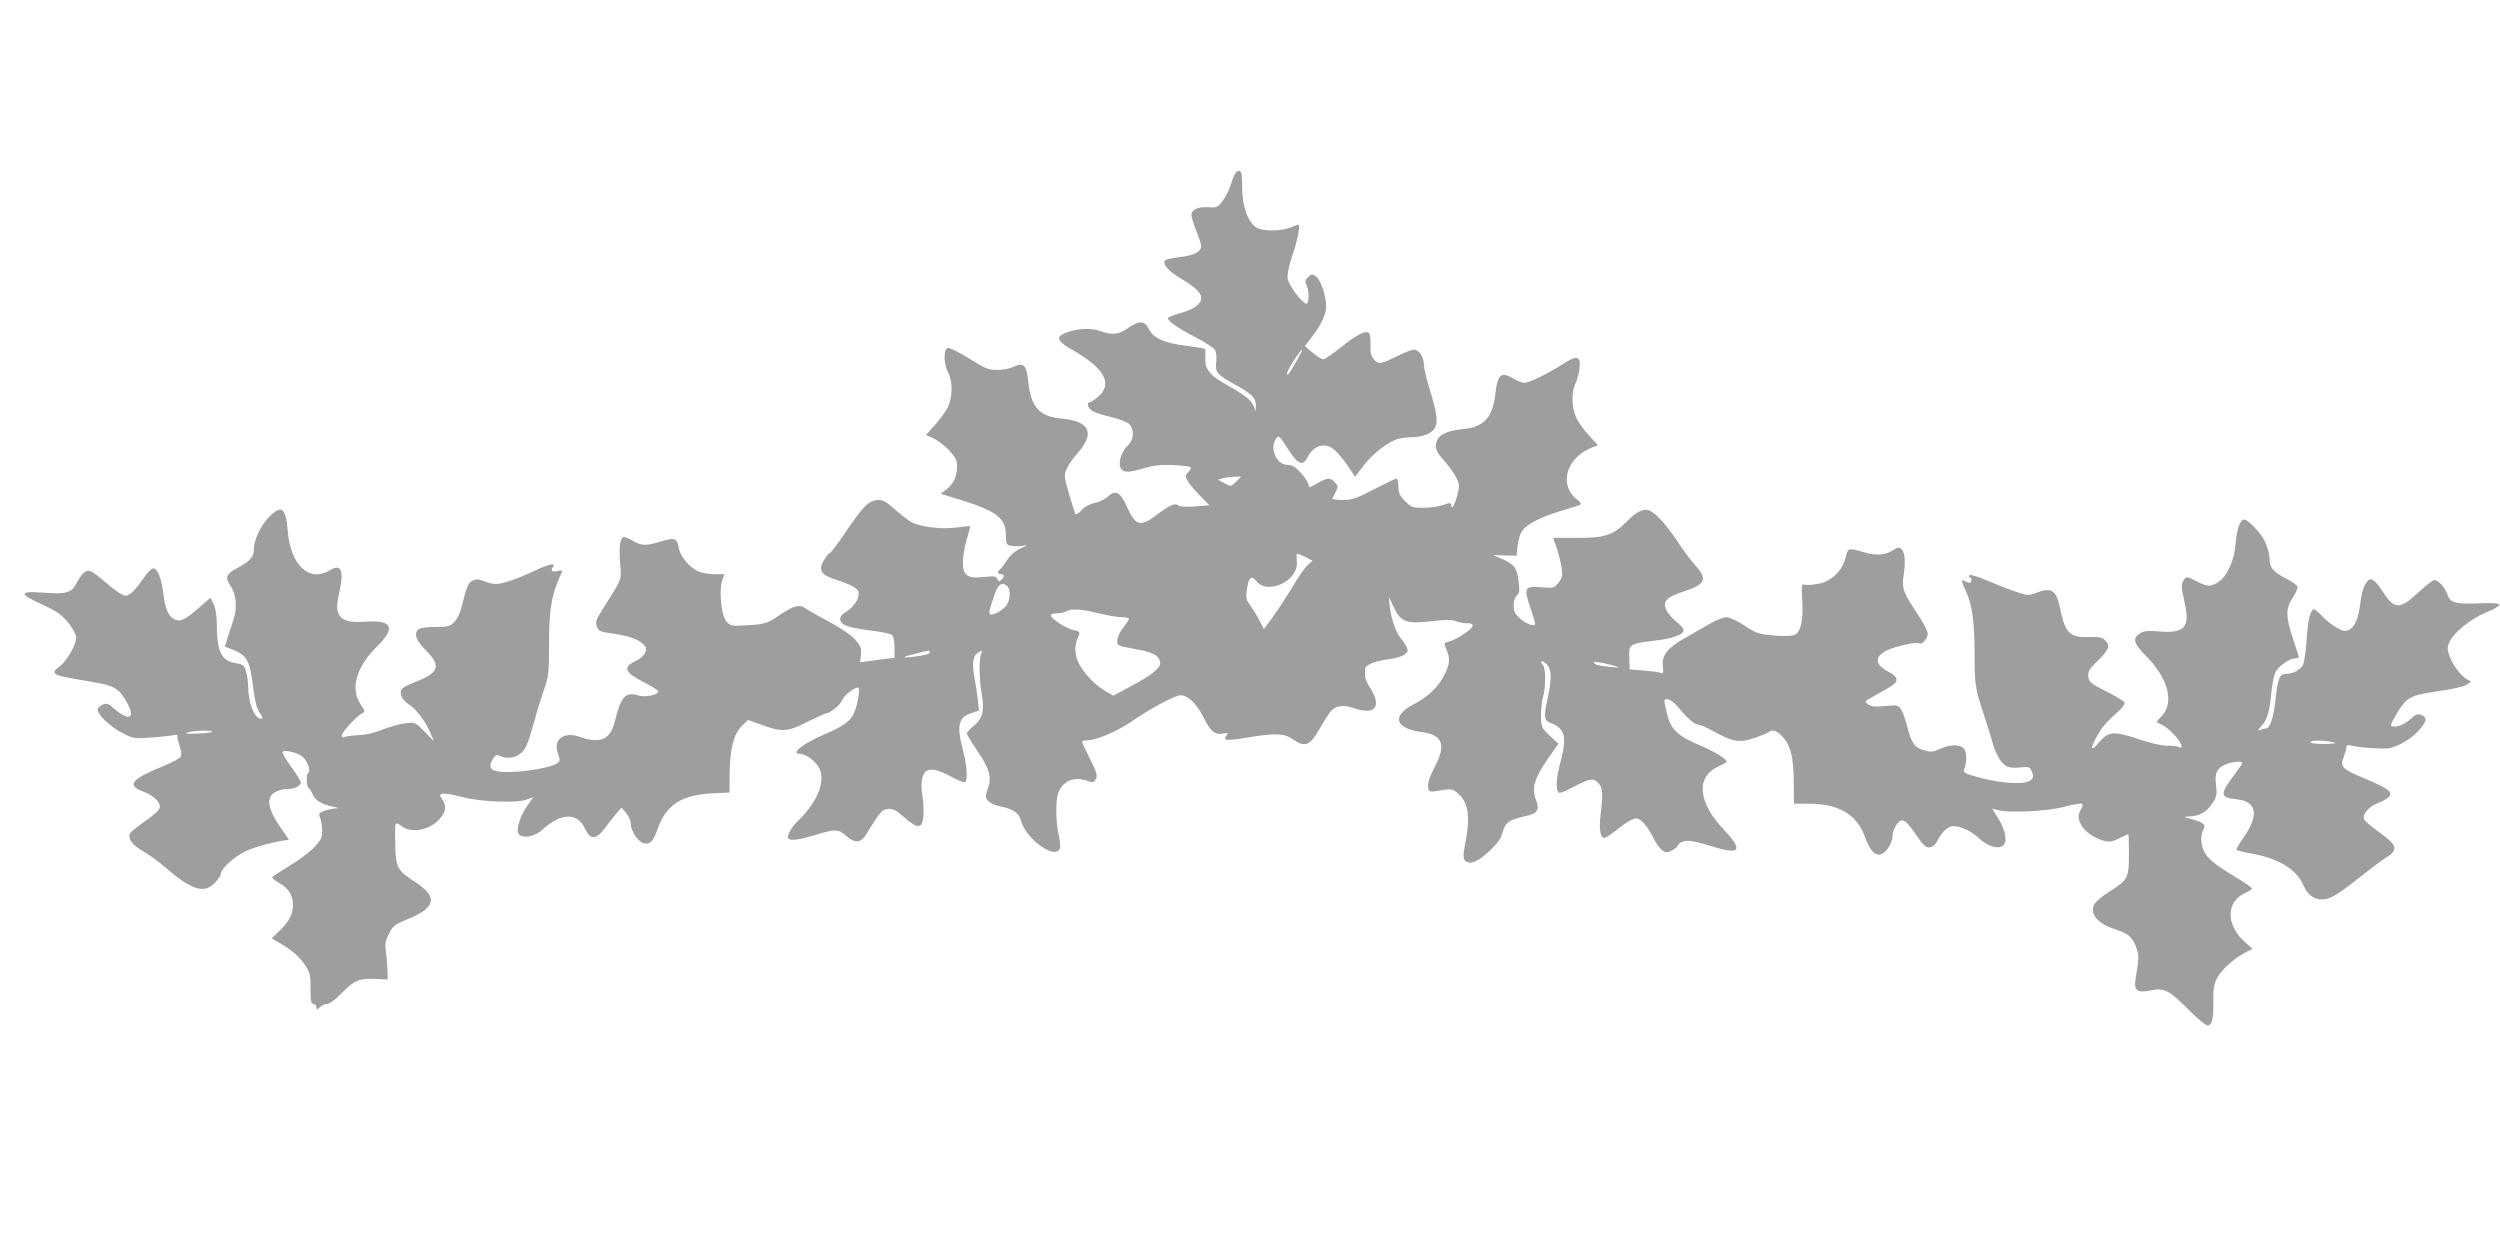 <?xml version="1.0" standalone="no"?>
<!DOCTYPE svg PUBLIC "-//W3C//DTD SVG 20010904//EN"
 "http://www.w3.org/TR/2001/REC-SVG-20010904/DTD/svg10.dtd">
<svg version="1.0" xmlns="http://www.w3.org/2000/svg"
 width="1280pt" height="640pt" viewBox="0 0 1280 640"
 preserveAspectRatio="xMidYMid meet">
<g transform="translate(0,640) scale(0.1,-0.1)"
fill="#9e9e9e" stroke="none">
<path d="M6332 5521 c-7 -4 -19 -30 -27 -57 -8 -28 -27 -68 -43 -90 -26 -36
-31 -38 -74 -35 -55 3 -88 -12 -88 -40 0 -10 11 -47 25 -81 14 -34 25 -70 25
-79 0 -28 -40 -48 -107 -55 -34 -4 -67 -10 -74 -15 -23 -14 7 -53 69 -90 82
-49 112 -78 112 -104 0 -32 -37 -59 -109 -79 -34 -9 -61 -21 -61 -25 0 -16 49
-50 138 -96 51 -26 97 -56 103 -68 6 -11 9 -39 6 -62 -7 -50 4 -63 98 -115 83
-46 105 -67 105 -104 l-1 -31 -13 31 c-13 29 -48 55 -158 117 -66 38 -90 72
-87 124 2 23 1 44 -2 47 -2 2 -44 9 -92 15 -115 14 -171 39 -194 85 -21 45
-49 47 -108 6 -49 -34 -80 -37 -145 -14 -48 17 -120 12 -178 -12 -48 -19 -38
-42 36 -84 165 -93 211 -174 137 -239 -20 -17 -40 -31 -45 -31 -19 0 -10 -30
13 -44 12 -8 55 -22 96 -31 40 -10 82 -26 92 -36 28 -28 25 -80 -6 -109 -29
-27 -49 -82 -40 -109 10 -31 38 -34 115 -10 54 16 89 20 154 18 47 -2 88 -7
91 -11 4 -4 0 -14 -9 -23 -9 -9 -16 -19 -16 -21 0 -16 28 -55 72 -100 l50 -51
-74 -6 c-44 -3 -78 -1 -86 6 -16 13 -44 0 -107 -47 -86 -66 -111 -60 -156 41
-33 74 -58 87 -97 50 -15 -13 -45 -28 -66 -32 -24 -4 -50 -18 -67 -36 -15 -16
-30 -26 -33 -21 -6 11 -47 149 -53 183 -6 33 13 69 71 137 83 97 52 156 -89
169 -113 10 -156 58 -170 186 -9 87 -23 103 -73 80 -20 -10 -59 -18 -87 -17
-44 0 -62 7 -142 58 -51 32 -100 56 -110 54 -24 -5 -22 -81 3 -129 23 -45 21
-125 -4 -176 -11 -21 -41 -62 -66 -90 l-45 -50 40 -18 c21 -10 57 -38 79 -61
33 -36 40 -51 40 -84 0 -50 -20 -91 -57 -118 l-27 -20 104 -32 c183 -57 230
-93 230 -180 0 -42 3 -49 24 -54 13 -3 39 -4 58 -1 33 5 32 5 -9 -14 -26 -12
-52 -35 -67 -60 -14 -21 -30 -42 -36 -46 -15 -9 -12 -25 5 -25 19 0 19 -14 1
-29 -11 -9 -15 -8 -20 5 -5 14 -16 15 -67 10 -86 -10 -109 6 -109 77 0 28 9
81 20 116 11 36 18 66 17 67 -1 1 -33 -2 -72 -7 -77 -10 -180 3 -227 27 -16 8
-53 37 -84 64 -38 35 -62 50 -82 50 -54 -1 -77 -23 -181 -177 -35 -51 -67 -93
-71 -93 -5 0 -18 -16 -30 -36 -32 -50 -18 -77 52 -99 82 -27 117 -45 123 -65
9 -28 -20 -75 -60 -100 -26 -16 -35 -28 -33 -44 4 -27 44 -40 162 -55 49 -6
95 -16 102 -22 9 -7 14 -32 14 -64 l0 -53 -52 -6 c-29 -4 -69 -9 -88 -12 l-36
-5 4 39 c3 34 -1 45 -31 79 -20 22 -75 59 -129 88 -51 27 -105 57 -120 68 -34
25 -63 18 -142 -36 -62 -42 -78 -46 -205 -50 -37 -2 -47 2 -65 26 -24 33 -35
157 -18 207 l11 30 -50 0 c-27 0 -64 6 -82 14 -47 19 -96 79 -103 126 -8 46
-20 49 -100 25 -65 -20 -93 -19 -132 5 -18 11 -39 20 -46 20 -21 0 -28 -46
-21 -135 7 -89 14 -70 -95 -243 -28 -44 -32 -57 -24 -79 8 -25 16 -28 89 -38
81 -12 131 -31 155 -60 19 -23 0 -58 -45 -79 -69 -33 -58 -59 47 -112 37 -19
68 -38 68 -43 0 -20 -68 -33 -105 -21 -61 20 -87 -9 -115 -127 -23 -99 -75
-124 -181 -86 -85 30 -140 -14 -111 -90 10 -27 10 -34 -4 -44 -44 -32 -262
-59 -321 -39 -27 9 -29 32 -7 64 12 17 19 20 34 12 30 -16 75 -12 102 10 30
23 39 45 73 165 13 50 36 123 50 163 23 66 26 89 26 210 -1 206 12 278 67 396
3 5 -7 6 -20 3 -30 -8 -42 1 -27 20 20 23 -21 15 -91 -18 -86 -41 -167 -69
-200 -69 -15 0 -43 6 -62 14 -27 12 -39 12 -58 3 -24 -12 -28 -23 -60 -146 -6
-24 -22 -54 -35 -67 -21 -21 -33 -24 -98 -24 -43 0 -78 -5 -85 -12 -24 -24
-12 -57 38 -107 82 -82 68 -117 -62 -166 -26 -10 -53 -24 -59 -31 -18 -22 -2
-57 35 -81 38 -24 89 -92 112 -151 l16 -37 -48 49 c-47 48 -48 48 -98 43 -28
-3 -80 -18 -116 -32 -40 -17 -88 -28 -126 -29 -33 -2 -66 -6 -72 -10 -7 -4
-12 -1 -12 8 0 17 73 97 103 113 18 9 17 12 -7 48 -54 79 -22 191 86 297 96
94 76 135 -61 125 -128 -10 -163 25 -136 139 28 123 14 161 -47 124 -105 -64
-201 27 -215 203 -9 118 -32 135 -95 70 -45 -46 -77 -115 -78 -164 0 -41 -18
-61 -88 -99 -55 -29 -61 -49 -31 -91 28 -40 35 -111 15 -169 -8 -25 -21 -67
-30 -93 l-15 -48 27 -10 c86 -31 101 -55 118 -197 9 -73 19 -111 34 -132 16
-23 18 -30 7 -30 -35 0 -67 83 -67 174 0 17 -5 47 -10 67 -9 32 -15 37 -49 43
-78 12 -100 56 -101 199 0 42 -6 82 -16 103 l-16 34 -62 -54 c-72 -63 -98 -74
-131 -52 -26 17 -40 55 -50 135 -8 69 -29 121 -50 121 -8 0 -30 -21 -48 -47
-45 -66 -73 -93 -96 -93 -11 0 -48 24 -82 53 -89 75 -96 79 -119 72 -11 -4
-31 -28 -45 -55 -29 -57 -53 -64 -179 -54 -113 9 -119 -6 -21 -51 42 -19 90
-44 106 -56 40 -28 89 -96 89 -124 0 -37 -49 -121 -85 -147 -44 -31 -33 -44
46 -58 30 -5 91 -16 135 -24 100 -17 124 -32 164 -103 47 -82 11 -98 -66 -31
-30 27 -38 29 -59 20 -14 -7 -25 -17 -25 -25 0 -26 60 -84 121 -117 61 -32 64
-33 153 -26 50 3 101 9 114 12 13 4 22 3 20 -2 -2 -5 4 -29 11 -52 10 -29 12
-49 5 -58 -5 -8 -45 -29 -89 -47 -161 -65 -188 -97 -106 -128 55 -20 93 -55
89 -83 -2 -13 -30 -39 -73 -69 -38 -26 -74 -55 -78 -63 -15 -27 8 -59 65 -92
29 -16 80 -54 113 -82 136 -118 201 -138 256 -79 16 17 29 36 29 43 0 26 65
87 124 116 48 24 156 53 224 60 2 0 -12 21 -31 48 -62 85 -82 144 -59 178 12
19 49 34 82 34 38 0 70 16 70 34 0 7 -23 44 -50 81 -28 38 -47 72 -43 76 12
12 81 -6 103 -26 24 -21 42 -72 29 -80 -12 -8 -12 -72 2 -80 5 -4 14 -18 19
-30 12 -31 47 -54 101 -64 29 -6 35 -9 18 -10 -14 -1 -40 -6 -58 -12 -24 -9
-30 -15 -25 -28 12 -26 17 -79 10 -106 -9 -35 -69 -90 -164 -148 -46 -28 -85
-54 -88 -58 -2 -4 14 -18 37 -31 48 -27 69 -62 69 -115 0 -44 -22 -85 -73
-133 l-36 -34 42 -25 c62 -36 99 -68 130 -114 24 -35 27 -49 27 -119 0 -63 3
-78 15 -78 8 0 15 -7 15 -17 0 -15 1 -15 18 0 10 10 27 17 38 17 11 0 42 23
69 51 69 70 92 80 172 77 l68 -3 -1 45 c-1 25 -4 68 -8 95 -6 42 -4 57 16 95
20 40 31 48 93 73 147 59 159 115 42 190 -94 62 -100 73 -103 189 -2 56 -1
105 2 110 3 5 17 -1 31 -12 50 -39 146 -20 196 39 31 37 34 66 11 99 -14 20
-14 23 0 28 9 3 56 -4 104 -17 97 -26 284 -32 334 -11 l28 11 -36 -53 c-38
-58 -55 -128 -34 -141 30 -19 82 -6 122 31 93 84 176 84 214 0 26 -57 57 -56
101 4 18 25 45 58 59 75 l26 30 24 -28 c13 -16 24 -41 24 -56 0 -37 40 -95 68
-99 33 -5 47 10 71 79 44 120 120 168 276 177 l90 4 1 102 c1 124 22 200 64
241 l30 29 63 -23 c107 -40 139 -39 237 11 47 24 90 43 95 44 25 2 76 42 86
68 11 26 61 66 83 66 11 0 -2 -86 -19 -125 -19 -47 -55 -73 -156 -116 -113
-49 -175 -99 -121 -99 34 0 91 -49 103 -88 20 -67 -23 -165 -109 -248 -40 -38
-67 -86 -55 -98 12 -12 59 -5 138 19 102 32 117 31 159 -6 44 -38 74 -35 101
9 72 118 80 127 112 130 25 3 41 -6 83 -43 70 -62 94 -59 98 12 2 29 -1 76 -6
104 -10 55 -1 107 20 121 25 15 62 7 125 -27 36 -20 69 -33 74 -30 15 10 10
85 -11 165 -33 126 -23 168 46 190 l36 12 -5 52 c-3 28 -11 81 -18 118 -14 77
-7 113 23 129 19 10 20 9 12 -7 -12 -26 -11 -137 3 -211 15 -80 3 -124 -42
-160 -19 -16 -35 -32 -35 -38 0 -5 22 -43 50 -83 66 -97 79 -141 58 -199 -14
-40 -14 -45 1 -63 9 -11 37 -24 63 -29 61 -11 96 -34 104 -69 23 -95 177 -208
201 -146 3 9 0 41 -7 72 -15 68 -16 176 -1 214 24 62 84 85 155 58 21 -8 27
-6 37 12 9 17 4 34 -30 102 -23 45 -41 85 -41 89 0 4 15 7 34 7 38 0 150 48
215 93 105 72 226 137 256 137 38 0 82 -43 118 -115 34 -69 59 -89 98 -81 27
5 30 4 19 -9 -22 -27 -2 -29 103 -12 145 25 193 23 238 -9 61 -42 86 -32 135
54 23 40 50 82 59 92 25 27 65 33 114 15 112 -39 149 6 85 105 -22 34 -28 55
-25 93 1 23 49 43 124 52 32 4 67 15 79 24 18 15 19 20 8 42 -7 13 -20 33 -30
44 -23 25 -49 105 -55 164 l-5 46 25 -52 c37 -78 63 -88 190 -74 78 9 109 9
131 0 16 -6 41 -11 57 -10 17 1 27 -4 27 -13 0 -16 -83 -72 -122 -81 -26 -7
-26 -7 -12 -41 20 -47 18 -73 -12 -132 -29 -58 -85 -112 -154 -147 -117 -60
-99 -125 39 -143 109 -15 127 -65 65 -182 -23 -44 -34 -78 -32 -97 3 -30 1
-30 84 -17 36 6 45 3 73 -22 48 -44 59 -117 36 -235 -15 -80 -15 -93 -3 -106
23 -22 63 -7 123 49 36 33 58 62 65 86 17 62 33 74 119 93 64 14 76 32 54 87
-22 57 -6 109 62 207 l54 77 -45 42 c-42 41 -44 45 -44 102 0 32 5 75 10 94
15 51 15 147 0 165 -20 24 -6 27 18 5 26 -25 28 -73 7 -170 -22 -99 -20 -119
13 -131 75 -29 86 -69 52 -199 -20 -76 -25 -126 -14 -153 4 -12 20 -7 80 24
86 45 104 47 129 18 21 -22 23 -55 10 -160 -9 -74 -2 -119 19 -119 7 0 41 22
75 50 36 29 73 50 86 50 26 0 59 -37 94 -107 11 -23 30 -48 42 -57 19 -13 25
-13 50 0 16 8 29 19 29 25 0 5 11 14 25 19 28 11 54 6 177 -31 119 -35 129 -7
36 91 -132 138 -147 267 -37 322 19 10 39 20 44 22 23 8 -34 47 -125 87 -121
51 -156 84 -175 165 -18 76 -18 74 4 74 10 0 33 -17 50 -37 17 -21 36 -42 40
-46 35 -34 53 -47 67 -47 9 0 43 -15 77 -34 98 -55 134 -60 209 -35 35 12 67
25 73 30 17 16 41 9 68 -19 44 -46 60 -104 61 -232 l1 -115 80 0 c152 -1 243
-56 285 -173 26 -73 56 -100 89 -82 24 12 51 60 51 90 0 34 29 80 50 80 12 0
33 -21 59 -58 21 -32 46 -64 54 -71 25 -20 50 -9 69 29 20 40 53 70 77 70 41
0 91 -23 131 -60 48 -44 100 -60 126 -39 23 19 13 78 -25 139 l-31 50 27 -7
c59 -17 254 -7 341 16 46 12 87 19 92 16 6 -4 3 -16 -6 -30 -32 -48 9 -116 88
-149 49 -21 66 -20 113 4 22 11 41 20 42 20 2 0 3 -46 3 -103 0 -123 -4 -131
-101 -193 -40 -25 -74 -55 -79 -69 -19 -50 24 -96 115 -125 61 -20 82 -38 101
-86 12 -32 15 -57 10 -91 -4 -27 -10 -64 -13 -84 -7 -51 12 -64 77 -50 70 15
97 1 195 -98 44 -45 87 -81 97 -81 24 0 32 33 30 123 -1 60 3 87 18 117 22 43
86 102 144 132 l39 20 -36 32 c-103 90 -102 212 3 256 16 7 30 16 30 21 0 4
-38 31 -85 59 -103 62 -141 93 -160 131 -18 33 -19 82 -4 111 14 26 4 36 -57
53 -48 13 -48 13 -14 15 52 2 86 21 116 65 23 34 26 46 20 93 -8 64 4 89 49
108 36 15 85 19 85 7 0 -3 -17 -29 -38 -57 -78 -103 -76 -120 8 -128 103 -10
118 -78 41 -190 -23 -33 -41 -63 -41 -67 0 -5 31 -13 70 -20 141 -23 239 -81
273 -163 21 -49 53 -73 97 -73 41 0 80 24 213 130 42 33 90 69 108 80 71 44
66 66 -31 135 -35 25 -68 53 -74 62 -16 25 21 69 75 89 24 9 48 24 54 34 14
23 -10 39 -132 91 -111 46 -123 59 -104 106 7 18 14 41 14 50 1 13 7 16 19 12
37 -11 182 -22 207 -14 52 15 108 49 144 89 43 47 46 68 15 80 -18 7 -29 4
-48 -14 -32 -29 -64 -45 -89 -45 -27 0 -26 5 12 69 46 77 68 90 183 108 113
16 163 28 184 44 13 9 13 11 0 16 -30 12 -77 69 -95 115 -15 40 -16 52 -5 78
21 50 109 122 189 154 39 16 70 34 68 40 -3 7 -34 10 -96 7 -129 -5 -154 2
-169 42 -14 40 -47 77 -68 77 -8 0 -46 -29 -84 -65 -93 -87 -121 -86 -180 5
-42 66 -64 78 -84 48 -18 -30 -24 -50 -35 -132 -11 -75 -38 -116 -76 -116 -24
0 -86 42 -124 84 -14 14 -28 26 -32 26 -20 0 -33 -53 -39 -155 -4 -64 -13
-119 -20 -132 -16 -25 -51 -43 -85 -43 -34 0 -43 -24 -55 -136 -10 -91 -28
-144 -49 -144 -5 0 -18 -3 -28 -7 -15 -5 -15 -3 4 18 31 34 42 69 52 171 5 52
15 98 25 113 20 30 73 65 99 65 9 0 17 2 17 5 0 3 -13 45 -30 95 -38 115 -38
154 -1 210 16 24 27 50 24 57 -3 8 -28 25 -55 39 -70 36 -88 57 -88 104 0 23
-11 61 -24 89 -23 45 -86 111 -106 111 -20 0 -38 -48 -43 -119 -7 -91 -45
-174 -91 -202 -40 -25 -53 -24 -112 6 -45 23 -50 24 -61 8 -17 -22 -16 -36 3
-122 28 -123 -2 -155 -131 -144 -60 5 -79 3 -100 -11 -38 -25 -31 -51 34 -116
111 -112 143 -233 82 -303 l-30 -33 35 -19 c56 -30 128 -133 77 -109 -10 4
-36 7 -58 6 -24 -1 -84 13 -147 34 -129 43 -153 40 -203 -19 -42 -51 -46 -31
-6 38 28 48 38 60 109 125 19 16 32 36 30 43 -2 6 -44 32 -94 57 -80 41 -89
48 -92 76 -3 25 5 39 47 79 58 57 67 79 40 106 -16 16 -32 19 -82 17 -98 -3
-123 21 -147 137 -21 105 -43 121 -126 89 -39 -15 -44 -14 -110 9 -38 13 -104
39 -146 57 -43 19 -81 30 -85 25 -5 -4 -3 -10 4 -12 7 -2 9 -11 6 -18 -4 -11
-10 -12 -25 -4 -11 6 -21 9 -23 7 -2 -2 7 -27 20 -55 33 -67 45 -157 45 -333
0 -149 3 -165 54 -320 14 -41 32 -101 41 -133 9 -31 28 -71 43 -88 28 -31 40
-34 122 -26 19 1 26 -5 34 -26 9 -24 7 -31 -9 -43 -34 -25 -171 -14 -293 24
-41 12 -51 19 -46 31 15 33 15 86 1 106 -19 25 -71 25 -126 0 -35 -16 -47 -16
-81 -6 -48 14 -63 36 -85 121 -9 36 -23 76 -32 88 -14 22 -19 23 -81 17 -51
-5 -72 -3 -87 8 -19 15 -19 16 10 32 125 70 135 76 135 95 0 13 -14 27 -40 40
-70 36 -75 77 -11 109 41 21 158 47 168 37 11 -11 43 26 43 50 0 12 -21 53
-46 91 -78 116 -87 140 -79 197 12 75 9 126 -8 143 -12 13 -18 12 -48 -6 -40
-25 -88 -27 -155 -6 -70 21 -72 20 -85 -31 -17 -66 -70 -119 -135 -132 -28 -6
-60 -9 -71 -6 -20 6 -20 3 -15 -84 5 -98 -8 -156 -38 -172 -12 -6 -53 -8 -105
-4 -80 7 -92 10 -153 51 -36 24 -78 43 -93 43 -15 0 -52 -15 -82 -32 -31 -18
-90 -52 -132 -76 -89 -50 -118 -88 -111 -145 4 -33 2 -38 -12 -32 -10 4 -49 9
-87 12 l-71 6 -2 58 c-3 71 -1 73 132 89 94 12 146 31 146 54 0 8 -17 28 -39
45 -21 17 -44 44 -51 61 -17 42 3 63 89 91 113 37 125 63 63 132 -22 23 -66
83 -99 133 -66 98 -122 154 -154 154 -30 0 -59 -18 -103 -63 -66 -67 -112 -82
-252 -81 l-122 0 19 -54 c10 -30 21 -75 25 -100 5 -39 2 -52 -17 -76 -22 -27
-25 -28 -85 -23 -88 8 -93 -1 -60 -100 14 -43 26 -81 26 -86 0 -18 -42 -4 -75
24 -28 25 -35 38 -35 69 0 22 7 43 16 51 13 11 15 24 10 67 -9 74 -20 90 -79
117 l-52 23 60 -2 60 -1 5 50 c3 28 13 62 23 76 24 35 94 72 202 104 50 15 94
29 98 32 4 3 -4 14 -18 25 -97 76 -56 216 79 268 l28 10 -46 50 c-26 28 -56
69 -66 93 -24 51 -25 131 -4 172 8 17 18 51 21 77 8 65 -11 71 -80 27 -80 -51
-177 -99 -201 -99 -11 0 -36 9 -54 20 -66 40 -85 25 -96 -79 -13 -114 -57
-165 -153 -176 -81 -9 -120 -23 -138 -48 -23 -33 -18 -64 19 -104 52 -59 86
-113 86 -140 0 -38 -34 -133 -38 -106 -3 21 -5 21 -44 7 -22 -8 -67 -14 -100
-14 -55 0 -63 3 -94 34 -28 28 -34 42 -34 75 0 23 -4 41 -10 41 -5 0 -57 -25
-115 -55 -91 -48 -112 -55 -161 -55 -31 0 -54 3 -52 8 2 4 10 19 17 34 13 25
12 30 -4 48 -24 26 -39 25 -92 -5 -39 -23 -43 -24 -43 -8 0 10 -17 37 -39 61
-29 32 -46 42 -69 42 -57 0 -94 86 -58 135 13 18 17 14 60 -53 52 -81 76 -91
101 -43 31 62 90 78 137 38 15 -12 45 -48 67 -80 l39 -58 42 55 c42 56 110
111 163 134 15 7 49 12 75 13 65 0 114 19 129 49 16 31 10 76 -28 200 -16 52
-29 108 -29 125 0 38 -25 75 -51 75 -11 0 -51 -16 -89 -35 -81 -41 -91 -42
-116 -14 -14 16 -19 34 -17 75 1 29 -3 56 -8 60 -20 12 -59 -7 -139 -71 -45
-36 -88 -65 -95 -65 -7 0 -31 15 -54 34 l-40 34 33 43 c50 65 76 119 76 160 0
54 -28 136 -52 154 -21 14 -24 13 -41 -4 -15 -15 -17 -23 -8 -39 13 -25 15
-89 2 -96 -15 -10 -92 90 -98 127 -3 22 5 63 26 126 27 80 40 151 27 151 -2 0
-20 -7 -39 -15 -49 -20 -146 -20 -176 1 -43 30 -71 109 -71 201 0 82 -5 98
-28 84z m307 -968 c-38 -68 -49 -82 -49 -63 0 14 68 120 77 120 2 0 -10 -26
-28 -57z m-310 -619 c-26 -26 -27 -26 -60 -8 l-34 18 25 7 c14 4 41 7 60 8
l35 1 -26 -26z m366 -427 c-13 -12 -49 -63 -78 -113 -30 -49 -75 -118 -100
-153 l-46 -62 -22 43 c-12 24 -33 58 -46 76 -22 30 -25 40 -19 85 9 61 23 74
48 42 56 -72 212 -2 208 94 -1 20 -2 39 -1 44 1 4 19 -2 41 -13 l40 -21 -25
-22z m-1537 -109 c17 -17 15 -69 -4 -96 -18 -26 -70 -55 -84 -47 -9 5 -5 23
25 108 17 48 38 60 63 35z m467 -138 c44 -11 97 -20 118 -20 20 0 37 -4 37 -9
0 -4 -13 -25 -30 -46 -29 -37 -39 -78 -21 -89 5 -4 47 -13 93 -21 84 -14 118
-35 118 -72 0 -25 -52 -65 -149 -116 l-91 -49 -44 26 c-63 37 -131 117 -144
169 -11 41 -8 69 13 118 5 13 -2 18 -28 23 -37 7 -117 59 -117 76 0 6 15 10
33 10 17 0 39 5 47 10 23 15 77 12 165 -10z m-865 -199 c0 -10 -26 -17 -95
-25 -57 -7 -45 1 30 19 65 17 65 16 65 6z m3525 -77 c14 -6 -92 6 -110 12 -8
4 -15 10 -15 14 0 7 97 -13 125 -26z m-7198 -331 c-4 -3 -40 -8 -80 -9 -48 -2
-64 0 -47 6 30 10 136 13 127 3z m10858 -53 c23 -6 12 -8 -42 -9 -43 -1 -73 3
-73 9 0 11 70 11 115 0z"/>
</g>
</svg>

